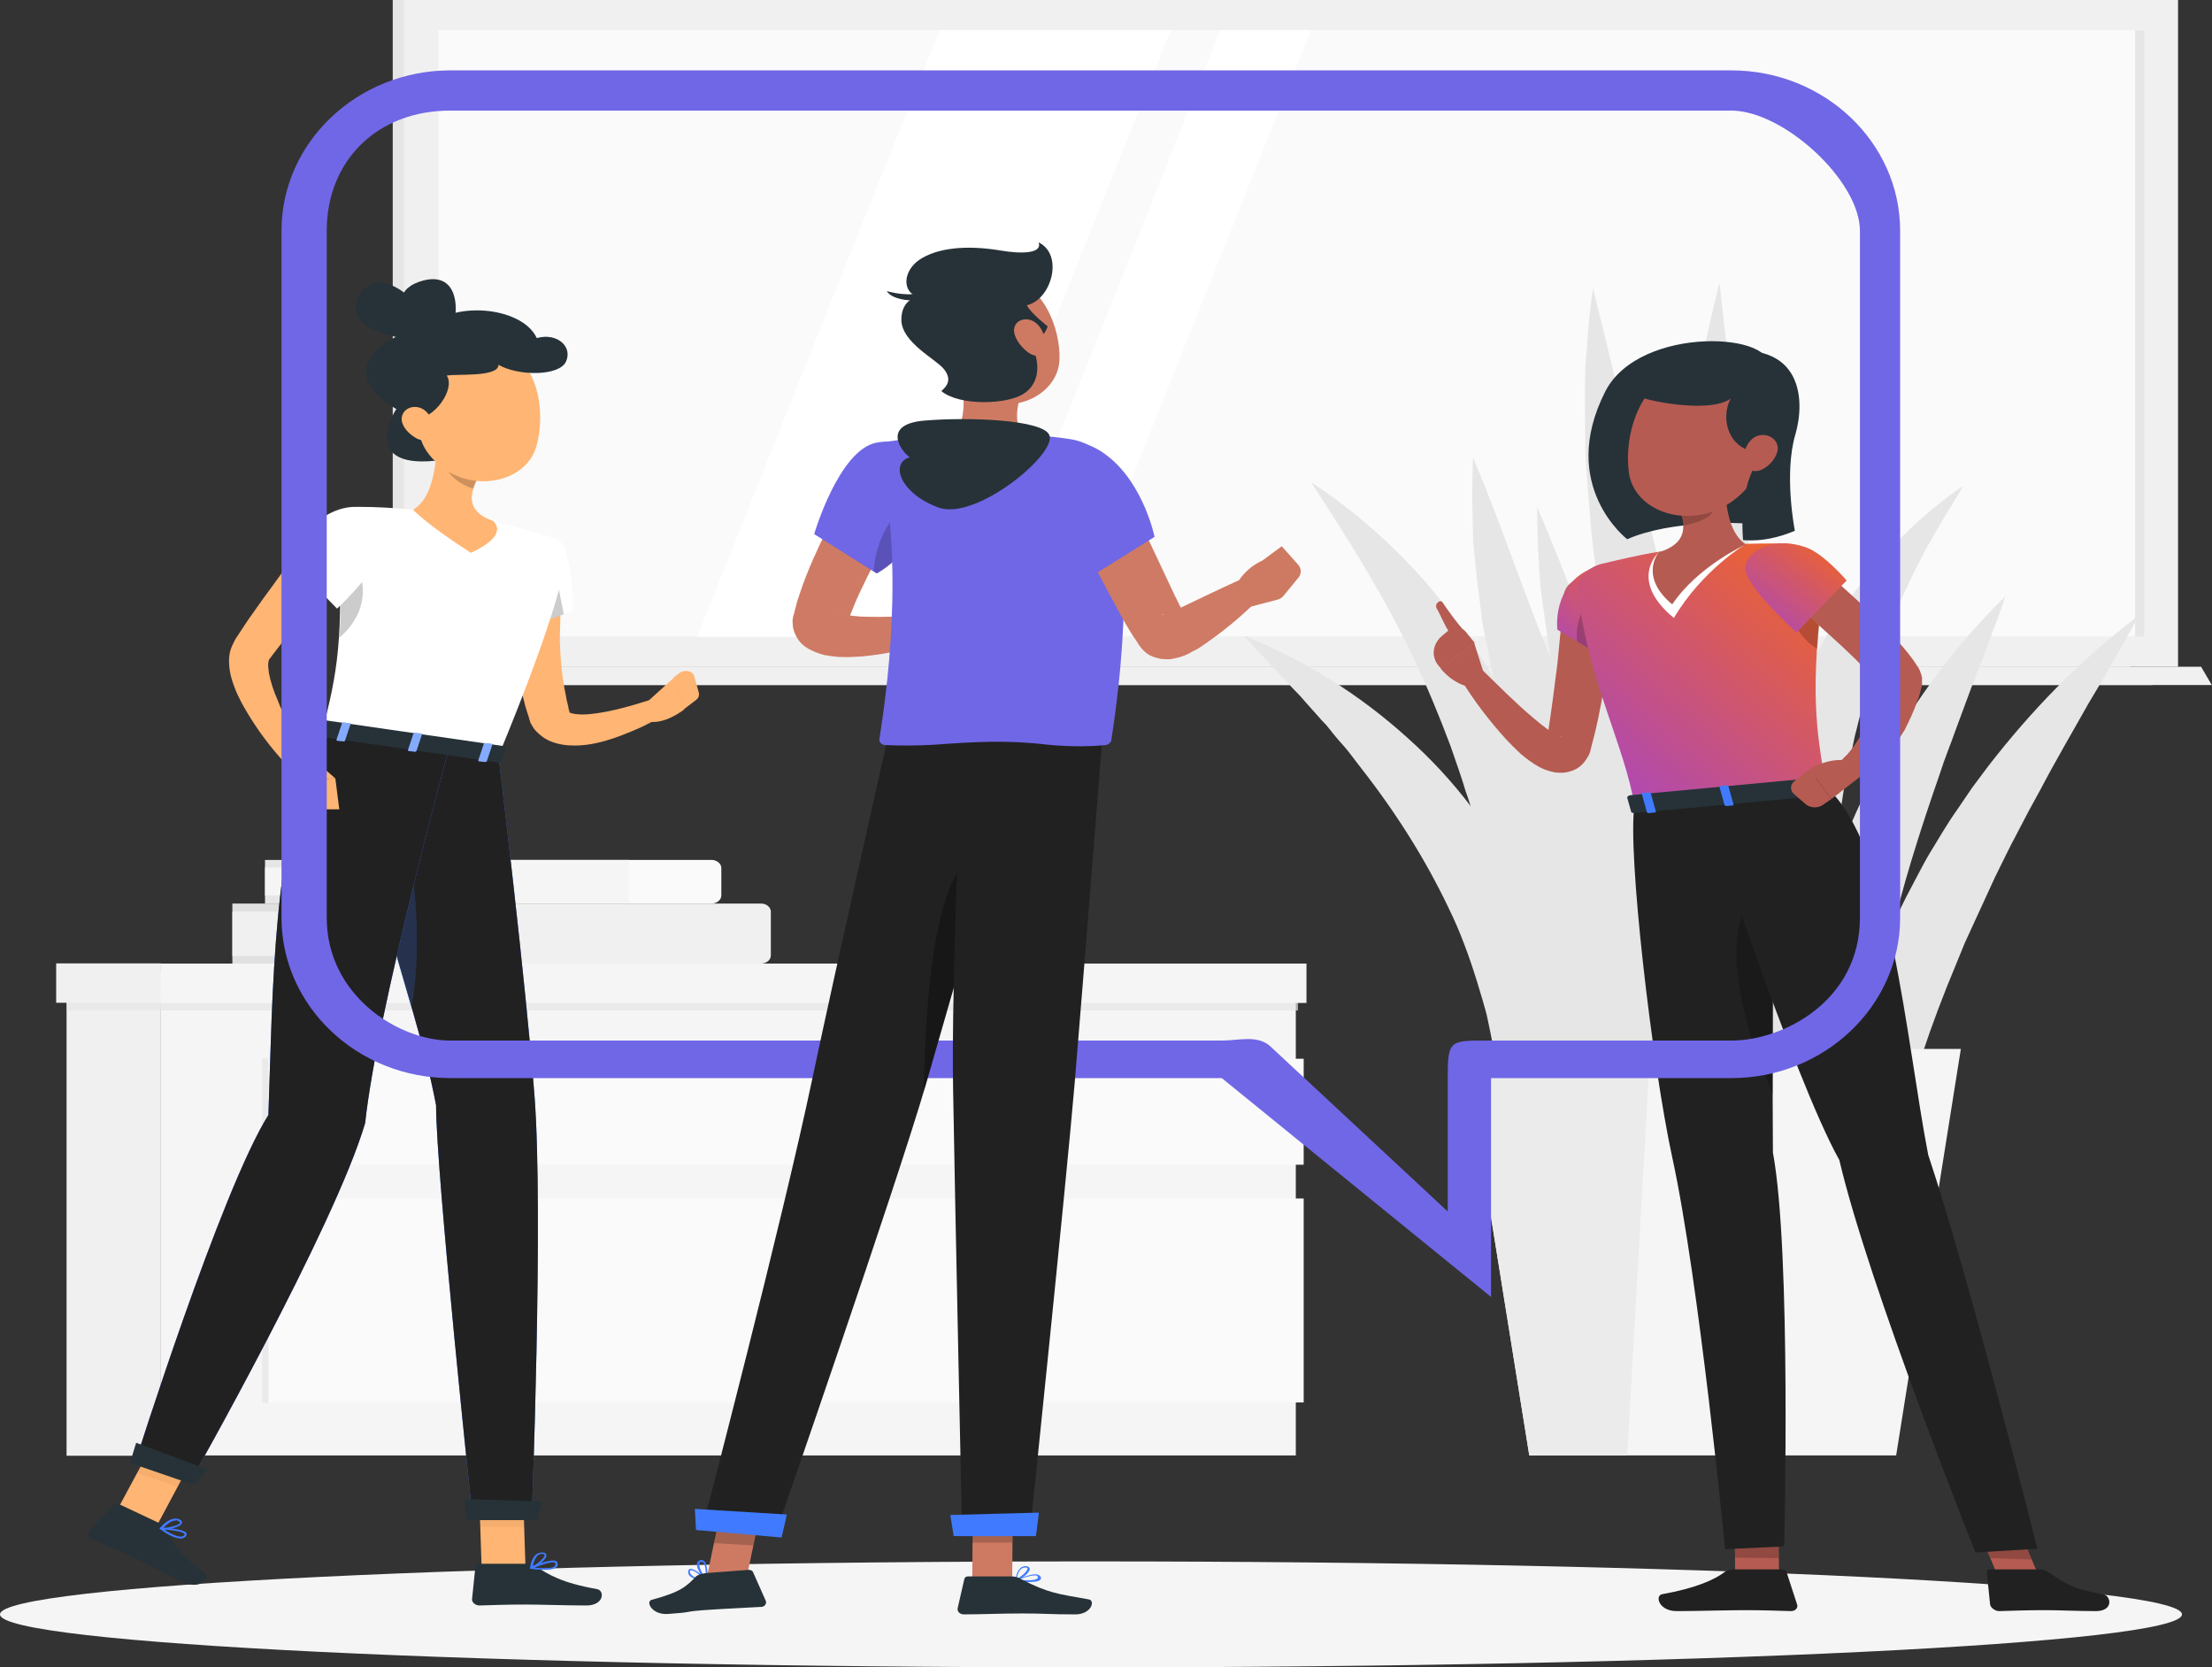 <svg width="199" height="150" viewBox="0 0 199 150" fill="none" xmlns="http://www.w3.org/2000/svg">
<rect x="0" y="0" width="199" height="150" fill="#333333" stroke="none"/>
<path d="M191.592 0H35.332V59.983H191.592V0Z" fill="#E6E6E6"/>
<path d="M195.945 0H36.344V59.983H195.945V0Z" fill="#F0F0F0"/>
<path d="M191.642 59.983H35.331V61.628H193.667L191.642 59.983Z" fill="#E6E6E6"/>
<path d="M198.02 59.983H39.938L40.9 61.628H198.982L198.02 59.983Z" fill="#F0F0F0"/>
<path d="M192.873 57.248V2.706L39.448 2.706V57.248L192.873 57.248Z" fill="#FAFAFA"/>
<path d="M62.716 57.283L84.533 2.7H105.337L83.521 57.283H62.716Z" fill="white"/>
<path d="M88.025 57.283L109.791 2.7H117.941L96.124 57.283H88.025Z" fill="white"/>
<path d="M192.898 57.269V2.727H192.088V57.269H192.898Z" fill="#E6E6E6"/>
<path d="M5.988 130.962H14.441L14.441 87.43H5.988L5.988 130.962Z" fill="#F0F0F0"/>
<path d="M116.575 87.402H14.426V130.934H116.575V87.402Z" fill="#F5F5F5"/>
<path d="M117.284 107.818H24.145V126.167H117.284V107.818Z" fill="#FAFAFA"/>
<path d="M117.284 95.248H24.145V104.781H117.284V95.248Z" fill="#FAFAFA"/>
<path opacity="0.7" d="M23.592 126.213H24.149L24.149 107.863H23.592L23.592 126.213Z" fill="#E6E6E6"/>
<path opacity="0.7" d="M23.592 104.756H24.149V95.223H23.592V104.756Z" fill="#E6E6E6"/>
<path opacity="0.7" d="M6.019 90.905L116.772 90.905V89.682L6.019 89.682V90.905Z" fill="#E6E6E6"/>
<path d="M5.053 90.211H14.468V86.668H5.053V90.211Z" fill="#F0F0F0"/>
<path d="M117.536 86.684H14.426V90.228H117.536V86.684Z" fill="#F5F5F5"/>
<path d="M168.155 120.008C167.447 118.659 166.89 117.224 166.485 115.79C166.08 114.356 165.776 112.88 165.574 111.403C165.118 108.45 165.067 105.455 165.27 102.461C165.675 96.471 167.193 90.565 169.522 84.955L170.433 82.846L171.445 80.779C171.8 80.104 172.154 79.429 172.508 78.754C172.863 78.079 173.217 77.404 173.622 76.729C174.432 75.422 175.191 74.072 176.102 72.806L177.418 70.866L178.836 68.968C182.683 63.99 187.137 59.35 192.402 55.385C191.693 56.735 190.934 58.085 190.174 59.35C189.466 60.7 188.656 61.966 187.896 63.273C186.429 65.889 184.91 68.462 183.543 71.077L182.48 73.017L181.468 74.958C180.759 76.265 180.152 77.573 179.494 78.881L178.583 80.863C178.279 81.538 177.975 82.171 177.671 82.846L176.76 84.828L175.95 86.811C173.723 92.126 171.901 97.525 170.585 103.051C169.927 105.793 169.319 108.619 168.914 111.445C168.459 114.187 168.155 117.056 168.155 120.008Z" fill="#E6E6E6"/>
<path d="M134.899 109.8C135.405 104.738 135.253 99.887 134.494 95.205C134.443 94.615 134.291 94.024 134.19 93.434C134.089 92.843 133.937 92.252 133.836 91.704C133.734 91.114 133.532 90.565 133.38 89.975L133.127 89.131L132.874 88.287C132.165 86.01 131.355 83.774 130.292 81.623C128.217 77.278 125.585 73.102 122.446 69.094L121.282 67.576C120.877 67.07 120.422 66.606 120.017 66.1L119.409 65.34C119.207 65.087 118.954 64.876 118.751 64.623L117.435 63.147C117.03 62.641 116.524 62.176 116.068 61.67C115.613 61.164 115.157 60.7 114.702 60.194C113.791 59.224 112.829 58.254 111.918 57.199C117.435 59.392 122.396 62.556 126.597 66.353C130.849 70.149 134.291 74.662 136.569 79.556C138.897 84.449 139.96 89.764 139.758 94.994C139.657 97.61 139.201 100.183 138.442 102.714C138.037 103.979 137.581 105.202 136.974 106.384C136.417 107.565 135.759 108.746 134.899 109.8Z" fill="#E6E6E6"/>
<path d="M136.417 109.8C136.518 106.805 136.518 103.853 136.468 100.942C136.417 98.031 136.265 95.121 135.962 92.252C135.455 86.516 134.494 80.863 133.076 75.337C132.671 73.945 132.368 72.553 131.862 71.204C131.457 69.812 130.95 68.462 130.495 67.112C129.482 64.412 128.369 61.713 127.103 59.055C124.572 53.74 121.383 48.636 117.941 43.363C120.725 45.219 123.358 47.328 125.686 49.648C128.065 51.968 130.09 54.457 131.912 57.115L133.228 59.097C133.684 59.772 134.038 60.447 134.443 61.164L135.051 62.177C135.253 62.514 135.405 62.894 135.607 63.231L136.62 65.34C137.227 66.774 137.835 68.209 138.341 69.685C138.898 71.161 139.302 72.638 139.707 74.114C141.226 80.062 141.783 86.178 141.277 92.21C141.024 95.247 140.517 98.242 139.758 101.153C139.353 102.629 138.898 104.064 138.391 105.498C137.835 107.016 137.227 108.45 136.417 109.8Z" fill="#E6E6E6"/>
<path d="M166.333 113.386C165.421 111.656 164.612 109.927 163.852 108.155C163.447 107.269 163.093 106.384 162.739 105.498L161.726 102.84C160.36 99.297 159.195 95.669 158.132 92.084C156.006 84.828 154.437 77.489 153.324 70.107C152.21 62.683 151.704 55.217 151.754 47.75C151.805 45.894 151.906 43.996 152.008 42.14C152.058 40.284 152.362 38.386 152.564 36.53C152.817 34.674 153.02 32.818 153.425 30.962C153.779 29.106 154.235 27.292 154.69 25.436C155.551 32.902 156.209 40.2 157.12 47.539C158.082 54.837 159.044 62.134 160.107 69.39L163.447 91.282C164.409 98.622 165.523 105.962 166.333 113.386Z" fill="#E6E6E6"/>
<path d="M164.865 112.205C163.802 110.56 162.79 108.872 161.879 107.185C161.423 106.341 160.968 105.498 160.512 104.654L159.196 102.081C157.475 98.664 155.956 95.163 154.488 91.662C151.654 84.618 149.275 77.489 147.351 70.233C145.428 62.978 144.061 55.638 143.2 48.214C143.049 46.358 142.897 44.502 142.745 42.646C142.593 40.79 142.593 38.934 142.593 37.078C142.593 35.222 142.542 33.366 142.745 31.51C142.846 29.654 143.049 27.798 143.302 25.942C145.175 33.239 146.744 40.453 148.515 47.624C150.338 54.795 152.109 61.923 154.033 69.094L159.702 90.565C161.474 97.652 163.347 104.865 164.865 112.205Z" fill="#E6E6E6"/>
<path d="M170.635 121.443C169.37 120.093 168.155 118.743 166.991 117.309C166.434 116.592 165.827 115.917 165.27 115.2L163.65 113.048C162.587 111.614 161.524 110.138 160.512 108.661C160.005 107.944 159.499 107.185 159.044 106.426C158.538 105.666 158.082 104.949 157.576 104.19C153.83 98.158 150.54 91.915 147.705 85.503C144.87 79.134 142.643 72.553 140.922 65.889C140.517 64.201 140.163 62.556 139.809 60.869C139.454 59.182 139.252 57.494 138.999 55.807L138.644 53.276C138.543 52.432 138.493 51.589 138.442 50.703C138.341 49.016 138.29 47.286 138.29 45.599C141.023 52.053 143.352 58.422 146.035 64.75C148.667 71.077 151.248 77.362 154.083 83.605L162.435 102.418C165.219 108.704 168.054 114.989 170.635 121.443Z" fill="#E6E6E6"/>
<path d="M161.929 110.855C160.664 109.716 159.398 108.493 158.284 107.227C157.12 106.004 156.057 104.696 154.994 103.389C153.982 102.081 152.919 100.773 151.957 99.424C151.451 98.749 150.995 98.074 150.54 97.399C150.084 96.724 149.578 96.049 149.173 95.332C148.313 93.94 147.401 92.59 146.541 91.156C145.731 89.764 144.921 88.329 144.111 86.895C143.352 85.461 142.643 83.985 141.935 82.551L141.428 81.454L140.922 80.357L139.961 78.164C138.644 75.211 137.632 72.174 136.569 69.179C136.113 67.66 135.658 66.142 135.253 64.581C135.051 63.822 134.797 63.062 134.646 62.261L134.139 59.941C133.988 59.182 133.836 58.38 133.684 57.621C133.532 56.862 133.329 56.06 133.279 55.301C133.076 53.74 132.874 52.179 132.722 50.619C132.671 49.817 132.52 49.058 132.52 48.256C132.52 47.455 132.469 46.696 132.469 45.894C132.418 44.334 132.469 42.731 132.52 41.17C135.051 47.117 136.974 53.065 139.353 58.844C140.416 61.755 141.682 64.665 142.795 67.576L144.617 71.921C144.921 72.638 145.174 73.355 145.478 74.072L146.44 76.223C147.604 79.134 148.971 81.96 150.185 84.828C150.844 86.263 151.502 87.697 152.109 89.131L154.083 93.434L158.082 102.039C159.246 105.034 160.613 107.902 161.929 110.855Z" fill="#E6E6E6"/>
<path d="M168.914 117.646C167.902 116.507 167.041 115.242 166.333 113.934C165.624 112.627 164.966 111.277 164.46 109.927C163.397 107.185 162.739 104.359 162.334 101.49C161.929 98.622 161.828 95.711 161.98 92.843C162.03 91.409 162.233 89.975 162.385 88.54C162.638 87.106 162.84 85.672 163.194 84.28C164.46 78.628 166.687 73.186 169.522 67.998C172.407 62.852 175.95 58.001 180.405 53.656C179.949 55.048 179.443 56.398 178.937 57.705C178.481 59.055 177.925 60.363 177.418 61.67L175.95 65.635C175.495 66.943 174.938 68.251 174.533 69.558C172.711 74.789 171.04 80.02 169.876 85.292C169.269 87.908 168.763 90.565 168.408 93.223C168.003 95.88 167.75 98.538 167.649 101.237C167.548 103.937 167.548 106.637 167.75 109.336C167.851 112.12 168.206 114.862 168.914 117.646Z" fill="#E6E6E6"/>
<path d="M166.232 109.885C165.371 108.619 164.612 107.269 163.903 105.877C163.195 104.528 162.638 103.136 162.081 101.744C160.967 98.917 160.157 96.049 159.499 93.138C158.841 90.228 158.487 87.275 158.285 84.28C158.234 83.521 158.234 82.804 158.234 82.044C158.234 81.285 158.234 80.568 158.234 79.809C158.234 79.049 158.284 78.332 158.335 77.573C158.386 76.814 158.436 76.097 158.538 75.337C158.639 74.578 158.74 73.861 158.841 73.102L159.246 70.866C159.398 70.107 159.601 69.39 159.752 68.673C159.854 68.293 159.904 67.956 160.006 67.576C160.107 67.196 160.208 66.859 160.36 66.479C161.22 63.569 162.435 60.7 163.903 57.958C166.839 52.475 171.142 47.497 176.608 43.701C176.254 44.376 175.849 45.008 175.444 45.683L174.837 46.654L174.28 47.624L173.166 49.564L172.154 51.547C170.889 54.162 169.724 56.819 168.813 59.477L168.459 60.489L168.155 61.502C167.953 62.177 167.7 62.852 167.548 63.526C167.396 64.201 167.193 64.876 167.042 65.551C166.839 66.226 166.738 66.901 166.586 67.576C166.535 67.913 166.434 68.251 166.333 68.588C166.282 68.926 166.181 69.263 166.13 69.601C166.029 70.276 165.877 70.951 165.776 71.668L165.472 73.734C165.371 74.409 165.32 75.126 165.219 75.801C165.118 76.476 165.067 77.194 165.017 77.868C164.966 78.543 164.916 79.26 164.865 79.935C164.814 80.652 164.764 81.327 164.713 82.044C164.713 82.761 164.662 83.436 164.662 84.153C164.612 86.938 164.612 89.764 164.713 92.59C165.017 98.327 165.574 104.021 166.232 109.885Z" fill="#E6E6E6"/>
<path d="M159.297 104.106L137.075 67.534L137.936 103.389L159.297 104.106Z" fill="#E6E6E6"/>
<path d="M176.406 94.362H131.709L137.581 130.934H170.585L176.406 94.362Z" fill="#F5F5F5"/>
<path d="M148.464 94.362H131.709L137.581 130.934H146.389L148.464 94.362Z" fill="#EBEBEB"/>
<path d="M35.433 81.285H20.905V86.684H35.433V81.285Z" fill="#E0E0E0"/>
<path d="M35.433 81.285H68.487C68.943 81.285 69.348 81.623 69.348 82.002V85.967C69.348 86.347 68.943 86.684 68.487 86.684H35.433V81.285Z" fill="#F0F0F0"/>
<path d="M34.471 82.002H20.905V86.01H34.471V82.002Z" fill="#F0F0F0"/>
<path d="M38.369 77.362H23.842V81.285H38.369V77.362Z" fill="#E6E6E6"/>
<path d="M38.369 77.362H64.033C64.488 77.362 64.893 77.7 64.893 78.079V80.568C64.893 80.948 64.488 81.285 64.033 81.285H38.369V77.362Z" fill="#FAFAFA"/>
<path d="M56.592 77.362H45.557V81.285H56.592V77.362Z" fill="#F5F5F5"/>
<path d="M37.407 78.037H23.842V80.568H37.407V78.037Z" fill="#F5F5F5"/>
<path d="M98.15 150C152.356 150 196.299 147.866 196.299 145.233C196.299 142.601 152.356 140.467 98.15 140.467C43.943 140.467 0 142.601 0 145.233C0 147.866 43.943 150 98.15 150Z" fill="#F5F5F5"/>
<path d="M159.044 33.282C160.309 29.907 147.503 29.148 144.415 35.222C140.112 43.701 146.389 48.51 146.389 48.51C150.084 46.864 157.221 46.611 161.17 47.708L159.044 33.282Z" fill="#263238"/>
<path d="M160.056 141.732L156.108 141.859L156.057 138.316L160.005 138.189L160.056 141.732Z" fill="#B55B52"/>
<path d="M155.905 141.184H160.36C160.512 141.184 160.664 141.268 160.714 141.395L161.676 144.348C161.777 144.643 161.524 144.938 161.119 144.938C159.55 144.896 158.791 144.854 156.817 144.854C155.602 144.854 152.463 144.938 150.844 144.938C149.224 144.938 148.869 143.546 149.527 143.42C152.565 142.871 154.286 142.112 155.247 141.353C155.45 141.268 155.703 141.184 155.905 141.184Z" fill="#212121"/>
<path opacity="0.2" d="M156.057 138.316V140.129L160.005 140.172V138.189L156.057 138.316Z" fill="black"/>
<path d="M147.047 72.469C146.389 76.519 148.616 95.712 150.439 104.106C152.868 115.242 155.197 139.37 155.197 139.37L160.512 139.117C160.512 139.117 161.17 112.669 159.499 103.684C159.398 91.915 159.651 71.288 159.651 71.288L147.047 72.469Z" fill="#212121"/>
<path opacity="0.2" d="M159.601 84.154C159.601 81.159 156.968 78.796 156.26 84.491C155.855 88.119 157.525 94.235 159.499 98.453C159.499 93.856 159.55 88.709 159.601 84.154Z" fill="black"/>
<path d="M183.543 142.112L179.899 142.196L178.178 138.062L181.822 137.978L183.543 142.112Z" fill="#B55B52"/>
<path d="M183.442 141.184H178.988C178.836 141.184 178.735 141.268 178.735 141.395L179.039 144.348C179.089 144.643 179.494 144.938 179.848 144.938C181.418 144.896 182.126 144.854 184.1 144.854C185.315 144.854 186.884 144.938 188.555 144.938C190.175 144.938 189.922 143.546 189.213 143.42C185.923 142.871 185.417 142.112 184.151 141.353C183.949 141.268 183.695 141.184 183.442 141.184Z" fill="#212121"/>
<path opacity="0.2" d="M178.178 138.062L179.089 140.172L182.784 140.298L181.822 137.978L178.178 138.062Z" fill="black"/>
<path d="M153.122 71.921C153.122 71.921 161.322 96.935 165.473 104.359C168.155 115.79 177.722 139.665 177.722 139.665L183.29 139.328C183.29 139.328 177.216 115.115 173.47 103.895C171.446 93.434 170.129 76.055 164.359 70.866L153.122 71.921Z" fill="#212121"/>
<path d="M145.175 53.867C145.073 55.976 144.871 58.043 144.567 60.11C144.263 62.177 143.909 64.243 143.403 66.268L143.2 67.028L143.099 67.449C143.049 67.66 142.998 67.871 142.795 68.166C142.644 68.42 142.391 68.799 141.935 69.094C141.479 69.39 140.771 69.558 140.315 69.516C139.809 69.516 139.505 69.39 139.202 69.305C138.898 69.221 138.695 69.094 138.493 69.01C137.734 68.588 137.227 68.166 136.772 67.787C136.316 67.365 135.911 66.943 135.506 66.521C133.937 64.792 132.621 63.062 131.457 61.164C131.153 60.7 131.406 60.152 131.912 59.941C132.368 59.73 132.925 59.857 133.229 60.152C134.798 61.67 136.367 63.273 137.987 64.623C138.392 64.961 138.797 65.298 139.202 65.593C139.606 65.889 140.062 66.184 140.315 66.268C140.366 66.311 140.467 66.311 140.467 66.311C140.467 66.311 140.416 66.268 140.265 66.268C140.113 66.268 139.708 66.311 139.505 66.479C139.252 66.648 139.202 66.732 139.151 66.775C139.1 66.817 139.151 66.775 139.151 66.775L139.202 66.437L139.303 65.678C139.607 63.695 139.86 61.67 140.113 59.688C140.315 57.663 140.518 55.638 140.669 53.656V53.614C140.771 52.601 141.783 51.842 142.998 51.926C144.314 52.053 145.225 52.897 145.175 53.867Z" fill="#B55B52"/>
<path d="M143.301 51.083C139.555 52.601 140.112 56.651 140.112 56.651L146.136 60.194C146.136 60.194 148.312 55.765 147.857 53.656C147.401 51.462 146.085 49.944 143.301 51.083Z" fill="url(#paint0_linear)"/>
<path opacity="0.2" d="M142.644 54.457C143.504 53.318 145.023 53.571 146.794 54.499C147.149 54.752 147.503 55.132 147.807 55.554C147.402 57.705 146.136 60.194 146.136 60.194L141.884 57.705C141.733 56.819 142.036 55.259 142.644 54.457Z" fill="black"/>
<path d="M133.532 60.7L132.621 57.832L129.584 60.11C129.584 60.11 130.697 61.628 132.469 61.839L133.532 60.7Z" fill="#B55B52"/>
<path d="M130.343 56.693L129.736 57.199C128.774 58.001 128.723 59.308 129.635 60.11L132.672 57.832L131.811 56.777C131.457 56.398 130.748 56.355 130.343 56.693Z" fill="#B55B52"/>
<path d="M131.862 56.904C131.052 56.06 129.989 54.542 129.786 54.204C129.584 53.867 128.976 54.331 129.28 54.795C129.584 55.259 130.141 56.777 130.748 57.326C131.355 57.874 131.862 56.904 131.862 56.904Z" fill="#B55B52"/>
<path d="M141.934 53.361C142.997 61.502 146.186 67.196 147.047 72.469L164.308 70.866C163.346 65.593 162.84 62.092 164.055 52.306C164.257 50.492 162.587 48.931 160.41 48.889C159.347 48.889 158.183 48.889 157.019 48.931C154.083 49.1 151.704 49.227 149.173 49.648C147.351 49.944 145.427 50.408 144.01 50.745C142.694 51.125 141.783 52.179 141.934 53.361Z" fill="url(#paint1_linear)"/>
<path d="M149.224 49.691C149.224 49.691 146.44 52.179 150.591 55.596C153.122 51.294 157.07 48.931 157.07 48.931L149.224 49.691Z" fill="white"/>
<path d="M155.298 41.676C155.096 43.827 155.096 47.708 157.07 48.974C157.07 48.974 152.767 50.914 150.439 54.373C147.402 51.842 149.224 49.691 149.224 49.691C151.957 48.847 151.654 47.118 150.945 45.557L155.298 41.676Z" fill="#B55B52"/>
<path opacity="0.2" d="M154.792 42.098C154.843 42.731 154.944 44.165 154.235 45.81C153.881 46.611 152.666 47.075 151.401 47.286C151.35 46.738 151.148 46.147 150.895 45.557L154.792 42.098Z" fill="black"/>
<path d="M158.943 38.681C158.183 42.182 157.981 43.659 155.602 45.261C152.008 47.666 147.047 46.105 146.541 42.52C146.085 39.272 147.402 34.125 151.704 33.113C155.956 32.143 159.702 35.18 158.943 38.681Z" fill="#B55B52"/>
<path d="M155.703 35.855C154.69 37.711 155.551 40.875 158.791 40.706C156.209 43.195 156.816 48.594 156.816 48.594C158.537 48.721 160.056 48.341 161.473 47.75C161.473 47.75 160.461 42.646 161.524 39.061C162.384 36.15 162.283 30.456 154.69 31.721C153.83 31.848 148.059 33.113 147.452 35.644C147.401 35.855 153.627 37.331 155.703 35.855Z" fill="#263238"/>
<path d="M159.904 40.621C159.702 41.339 159.145 41.929 158.538 42.224C157.626 42.688 156.867 42.056 156.867 41.212C156.867 40.453 157.373 39.272 158.386 39.145C159.398 39.019 160.107 39.82 159.904 40.621Z" fill="#B55B52"/>
<path opacity="0.2" d="M161.372 54.668C161.17 55.892 161.929 57.452 163.498 58.38C163.6 56.904 163.752 55.301 163.954 53.403C163.043 52.601 161.575 53.276 161.372 54.668Z" fill="black"/>
<path d="M164.46 70.022L165.422 71.246C165.472 71.33 165.371 71.457 165.169 71.457L147.047 73.144C146.895 73.144 146.743 73.102 146.743 73.017L146.389 71.752C146.389 71.668 146.49 71.583 146.642 71.541L164.156 69.896C164.308 69.896 164.409 69.938 164.46 70.022Z" fill="#263238"/>
<path d="M162.334 71.836L162.789 71.794C162.891 71.794 162.941 71.752 162.941 71.71L162.486 70.065C162.486 70.022 162.384 69.98 162.283 69.98L161.828 70.022C161.726 70.022 161.676 70.065 161.676 70.107L162.131 71.752C162.182 71.836 162.233 71.879 162.334 71.836Z" fill="#407BFF"/>
<path d="M148.363 73.144L148.819 73.102C148.92 73.102 148.971 73.06 148.971 73.017L148.515 71.372C148.515 71.33 148.414 71.288 148.313 71.288L147.857 71.33C147.756 71.33 147.705 71.372 147.705 71.415L148.161 73.06C148.211 73.144 148.313 73.186 148.363 73.144Z" fill="#407BFF"/>
<path d="M155.348 72.511L155.804 72.469C155.905 72.469 155.956 72.427 155.956 72.385L155.5 70.74C155.5 70.697 155.399 70.655 155.298 70.655L154.842 70.697C154.741 70.697 154.69 70.74 154.69 70.782L155.146 72.427C155.197 72.469 155.247 72.511 155.348 72.511Z" fill="#407BFF"/>
<path d="M163.852 51.125C165.32 52.39 166.737 53.656 168.155 55.006C168.863 55.681 169.522 56.355 170.18 57.072C170.838 57.79 171.496 58.507 172.103 59.35C172.255 59.561 172.407 59.814 172.609 60.11C172.71 60.278 172.761 60.447 172.862 60.742C172.862 60.827 172.913 60.869 172.913 60.995V61.164C172.913 61.206 172.913 61.333 172.913 61.375V61.502V61.544V61.586V61.67C172.761 62.134 172.71 62.598 172.508 63.02C172.204 63.906 171.799 64.792 171.344 65.678C170.838 66.521 170.23 67.365 169.471 68.124C169.117 68.504 168.712 68.841 168.256 69.179C168.054 69.348 167.8 69.516 167.547 69.643C167.446 69.727 167.294 69.769 167.142 69.854C166.991 69.938 166.889 69.98 166.687 70.065L165.573 68.504C165.573 68.504 165.674 68.42 165.725 68.335L165.928 68.124C166.079 67.998 166.231 67.829 166.333 67.703C166.586 67.407 166.839 67.07 167.041 66.732C167.497 66.057 167.8 65.34 168.104 64.581C168.205 64.201 168.357 63.822 168.459 63.442C168.56 63.062 168.661 62.683 168.762 62.303C168.863 61.923 168.914 61.502 168.965 61.122V61.038V60.995V61.038V61.122C168.965 61.164 168.965 61.249 168.965 61.249C168.965 61.291 168.965 61.291 168.965 61.333V61.459C168.965 61.544 168.965 61.502 168.965 61.502C168.914 61.417 168.813 61.291 168.661 61.122C168.155 60.532 167.497 59.899 166.889 59.266C166.231 58.633 165.573 58.001 164.865 57.368L160.714 53.614L163.852 51.125Z" fill="#B55B52"/>
<path d="M167.801 69.516L164.764 71.879L162.79 69.179C162.79 69.179 164.662 68.04 166.383 68.462L167.801 69.516Z" fill="#B55B52"/>
<path d="M162.435 72.343L161.423 71.457C161.018 71.119 161.018 70.571 161.473 70.233L162.789 69.179L164.764 71.879L163.903 72.469C163.447 72.722 162.84 72.68 162.435 72.343Z" fill="#B55B52"/>
<path d="M157.019 50.998C156.766 52.517 161.626 56.904 161.626 56.904L166.131 52.222C166.131 52.222 164.055 49.775 162.436 49.227C159.803 48.299 157.272 49.311 157.019 50.998Z" fill="url(#paint2_linear)"/>
<path d="M36.698 35.517C34.825 37.247 32.497 42.393 39.685 41.381C46.923 40.368 36.698 35.517 36.698 35.517Z" fill="#263238"/>
<path d="M38.977 30.793C39.432 28.473 34.421 23.2 32.396 26.448C29.966 30.371 38.977 30.793 38.977 30.793Z" fill="#263238"/>
<path d="M39.027 32.185C41.305 30.835 42.317 24.17 38.116 25.225C33.054 26.533 39.027 32.185 39.027 32.185Z" fill="#263238"/>
<path d="M50.568 52.643C50.517 52.981 50.467 53.445 50.467 53.867C50.416 54.288 50.416 54.71 50.416 55.132C50.416 55.976 50.365 56.819 50.365 57.663C50.416 59.35 50.568 60.995 50.922 62.641C50.973 63.062 51.125 63.442 51.175 63.864L51.226 63.99C51.226 64.033 51.226 64.033 51.226 64.033C51.226 64.033 51.226 64.033 51.226 64.075C51.226 64.117 51.479 64.201 51.833 64.243C52.188 64.286 52.593 64.286 53.048 64.243C54.871 64.075 56.845 63.484 58.718 62.894L59.679 64.37C59.224 64.665 58.768 64.876 58.262 65.129C57.806 65.382 57.3 65.593 56.794 65.804C55.782 66.226 54.769 66.606 53.605 66.859C52.998 66.985 52.39 67.07 51.682 67.07C50.973 67.07 50.112 66.985 49.252 66.564C48.847 66.353 48.442 66.015 48.138 65.678C47.986 65.509 47.885 65.298 47.784 65.129C47.733 65.045 47.683 64.961 47.683 64.876L47.632 64.75L47.581 64.539C47.43 64.075 47.278 63.653 47.176 63.189C46.67 61.375 46.417 59.561 46.316 57.705C46.265 56.777 46.265 55.892 46.265 54.963C46.265 54.499 46.316 54.035 46.367 53.571C46.417 53.107 46.468 52.686 46.519 52.179L50.568 52.643Z" fill="#FFB573"/>
<path d="M50.062 48.678C51.58 49.269 51.58 54.921 51.58 54.921L44.696 57.536C44.696 57.536 43.532 50.619 45.051 49.353C46.721 47.961 47.835 47.835 50.062 48.678Z" fill="white"/>
<path opacity="0.2" d="M49.657 49.859L50.72 55.259L46.974 56.651L49.657 49.859Z" fill="black"/>
<path d="M57.756 63.569L60.641 60.953L61.552 63.822C61.552 63.822 59.73 65.298 58.161 64.876L57.756 63.569Z" fill="#FFB573"/>
<path d="M62.464 60.869L62.868 62.303C62.919 62.514 62.868 62.767 62.666 62.936L61.502 63.822L60.591 60.953L61.147 60.532C61.654 60.194 62.362 60.363 62.464 60.869Z" fill="#FFB573"/>
<path d="M50.922 49.986C50.72 51.926 49.556 56.608 44.848 67.998L29.004 65.72C30.32 60.658 30.979 57.41 30.371 47.328C30.32 46.358 31.232 45.557 32.396 45.599C33.712 45.599 35.433 45.683 37.154 45.852C39.837 46.147 42.064 46.358 44.342 46.907C46.265 47.328 48.341 47.961 49.606 48.341C50.467 48.51 50.973 49.227 50.922 49.986Z" fill="white"/>
<path opacity="0.2" d="M30.675 50.155C32.041 50.661 33.105 52.137 32.447 54.542C32.041 55.976 31.029 56.946 30.523 57.368C30.675 55.47 30.675 53.276 30.574 50.45L30.675 50.155Z" fill="black"/>
<path d="M39.28 39.187C39.331 41.17 39.078 44.797 37.154 45.852C37.154 45.852 38.521 47.286 42.368 49.733C46.012 48.046 44.342 46.864 44.342 46.864C41.862 45.979 42.267 44.376 43.026 42.941L39.28 39.187Z" fill="#FFB573"/>
<path opacity="0.2" d="M40.799 40.706L43.026 42.941C42.823 43.279 42.672 43.616 42.57 43.954C41.608 43.701 40.191 42.773 40.191 41.845C40.191 41.423 40.697 40.917 40.799 40.706Z" fill="black"/>
<path d="M37.356 35.517C37.559 38.765 37.559 40.157 39.533 41.845C42.469 44.376 47.278 43.448 48.239 40.2C49.1 37.289 48.594 32.396 44.797 31.088C41.001 29.781 37.154 32.227 37.356 35.517Z" fill="#FFB573"/>
<path d="M37.357 37.669C39.027 37.753 41.001 35.011 40.191 33.788C41.102 33.619 44.848 33.957 44.848 32.818C46.569 33.83 50.315 33.872 50.922 32.523C51.53 31.173 50.113 29.907 48.29 30.413C46.974 27.545 40.546 26.954 38.167 29.696C35.13 29.612 28.549 33.746 37.357 37.669Z" fill="#263238"/>
<path d="M36.193 38.048C36.395 38.681 37.002 39.187 37.559 39.483C38.47 39.862 39.128 39.272 39.027 38.47C38.977 37.753 38.42 36.699 37.458 36.614C36.547 36.53 35.939 37.289 36.193 38.048Z" fill="#FFB573"/>
<path d="M43.33 141.057H47.278L47.025 133.422H43.077L43.33 141.057Z" fill="#FFB573"/>
<path d="M47.531 140.678H43.077C42.925 140.678 42.773 140.762 42.773 140.889L42.469 143.841C42.419 144.137 42.773 144.432 43.127 144.432C44.696 144.39 45.405 144.348 47.379 144.348C48.594 144.348 51.074 144.432 52.745 144.432C54.365 144.432 54.415 143.082 53.707 142.956C50.568 142.407 49.303 141.648 48.189 140.889C48.037 140.72 47.784 140.678 47.531 140.678Z" fill="#263238"/>
<g opacity="0.2">
<path opacity="0.2" d="M47.025 133.422L47.177 137.345H43.228L43.077 133.422H47.025Z" fill="black"/>
</g>
<path d="M44.848 67.998C44.848 67.998 47.329 88.583 48.088 98.622C48.898 109.083 47.835 136.586 47.835 136.586H42.52C42.52 136.586 39.23 105.582 39.23 99.424C37.104 88.203 31.333 76.603 33.307 66.311C36.952 66.859 44.848 67.998 44.848 67.998Z" fill="#407BFF"/>
<path d="M44.848 67.998C44.848 67.998 47.329 88.583 48.088 98.622C48.898 109.083 47.835 136.586 47.835 136.586H42.52C42.52 136.586 39.23 105.582 39.23 99.424C37.104 88.203 31.333 76.603 33.307 66.311C36.952 66.859 44.848 67.998 44.848 67.998Z" fill="#212121"/>
<path opacity="0.2" d="M36.445 76.139C35.23 76.392 34.269 76.983 33.56 77.657C34.37 81.918 35.737 86.305 37.002 90.692C37.964 85.967 37.407 77.911 36.445 76.139Z" fill="#407BFF"/>
<path d="M42.014 136.755H48.29L48.797 135.068L41.761 134.857L42.014 136.755Z" fill="#263238"/>
<path d="M49.05 141.226C49.455 141.226 49.809 141.184 50.011 141.015C50.163 140.931 50.214 140.804 50.163 140.636C50.163 140.551 50.113 140.467 50.011 140.425C49.505 140.214 47.936 140.889 47.784 140.973C47.734 140.973 47.734 141.015 47.734 141.057C47.734 141.1 47.784 141.1 47.784 141.142C48.139 141.184 48.594 141.226 49.05 141.226ZM49.758 140.551C49.809 140.551 49.91 140.551 49.91 140.593C49.961 140.593 49.961 140.636 49.961 140.678C49.961 140.804 49.961 140.846 49.86 140.931C49.606 141.1 48.949 141.142 48.088 141.015C48.645 140.804 49.353 140.551 49.758 140.551Z" fill="#407BFF"/>
<path d="M47.784 141.142C47.835 141.142 47.835 141.142 47.784 141.142C48.291 140.973 49.252 140.256 49.151 139.876C49.151 139.792 49.05 139.665 48.797 139.665C48.594 139.665 48.442 139.708 48.291 139.792C47.784 140.129 47.683 141.015 47.683 141.057C47.683 141.1 47.683 141.1 47.734 141.142C47.784 141.142 47.784 141.142 47.784 141.142ZM48.746 139.792H48.797C48.949 139.792 48.999 139.876 48.999 139.876C49.05 140.087 48.392 140.678 47.936 140.889C47.987 140.636 48.139 140.087 48.442 139.876C48.544 139.834 48.645 139.792 48.746 139.792Z" fill="#407BFF"/>
<path d="M10.529 135.869L14.174 137.134L17.919 130.132L14.275 128.909L10.529 135.869Z" fill="#FFB573"/>
<path d="M14.477 137.092L10.63 135.278C10.478 135.194 10.326 135.236 10.225 135.363L8.048 137.683C7.846 137.936 7.947 138.316 8.251 138.442C9.618 139.075 10.326 139.286 11.997 140.087C13.06 140.593 15.135 141.69 16.603 142.365C18.02 143.04 18.931 141.901 18.425 141.521C16.046 139.75 15.439 138.611 14.983 137.514C14.831 137.345 14.68 137.177 14.477 137.092Z" fill="#263238"/>
<g opacity="0.2">
<path opacity="0.2" d="M17.919 130.174L15.996 133.76L12.351 132.494L14.275 128.909L17.919 130.174Z" fill="black"/>
</g>
<path d="M40.394 67.323C40.394 67.323 33.915 90.987 32.852 101.026C30.119 110.349 17.11 133.296 17.11 133.296L12.149 131.609C12.149 131.609 19.894 107.059 24.145 100.309C24.55 89.089 24.5 75.591 28.752 65.678C32.498 66.184 40.394 67.323 40.394 67.323Z" fill="#407BFF"/>
<path d="M40.394 67.323C40.394 67.323 33.915 90.987 32.852 101.026C30.119 110.349 17.11 133.296 17.11 133.296L12.149 131.609C12.149 131.609 19.894 107.059 24.145 100.309C24.55 89.089 24.5 75.591 28.752 65.678C32.498 66.184 40.394 67.323 40.394 67.323Z" fill="#212121"/>
<path d="M11.693 131.609L17.464 133.591L18.678 132.199L12.25 129.795L11.693 131.609Z" fill="#263238"/>
<path d="M15.439 138.189C15.793 138.358 16.148 138.442 16.401 138.4C16.553 138.358 16.704 138.273 16.755 138.147C16.806 138.062 16.806 137.978 16.755 137.894C16.451 137.514 14.68 137.43 14.477 137.43C14.427 137.43 14.376 137.43 14.376 137.472C14.376 137.514 14.376 137.556 14.427 137.556C14.68 137.767 15.034 138.02 15.439 138.189ZM16.451 137.894C16.502 137.936 16.553 137.936 16.603 137.978C16.603 138.02 16.603 138.02 16.603 138.062C16.553 138.147 16.451 138.231 16.35 138.231C16.046 138.273 15.439 138.062 14.781 137.598C15.338 137.641 16.097 137.725 16.451 137.894Z" fill="#407BFF"/>
<path d="M14.427 137.598C14.427 137.598 14.477 137.598 14.427 137.598C14.983 137.641 16.198 137.43 16.35 137.05C16.401 136.966 16.401 136.839 16.198 136.713C16.046 136.628 15.844 136.586 15.641 136.628C14.983 136.713 14.376 137.472 14.376 137.472C14.376 137.514 14.376 137.514 14.427 137.598C14.376 137.556 14.427 137.598 14.427 137.598ZM16.046 136.839C16.046 136.839 16.097 136.839 16.046 136.839C16.249 136.966 16.198 137.008 16.198 137.008C16.097 137.219 15.236 137.43 14.68 137.472C14.882 137.261 15.287 136.839 15.743 136.797C15.844 136.755 15.945 136.755 16.046 136.839Z" fill="#407BFF"/>
<path d="M28.954 64.876L28.296 66.015C28.245 66.1 28.346 66.226 28.498 66.226L44.797 68.588C44.949 68.588 45.05 68.588 45.101 68.504L45.506 67.323C45.557 67.238 45.405 67.154 45.253 67.112L29.207 64.792C29.105 64.834 29.004 64.834 28.954 64.876Z" fill="#263238"/>
<path d="M30.827 66.69L30.422 66.648C30.321 66.648 30.27 66.606 30.27 66.564L30.776 65.045C30.776 65.003 30.878 64.961 30.979 65.003L31.384 65.045C31.485 65.045 31.536 65.087 31.536 65.129L31.029 66.648C31.029 66.69 30.928 66.732 30.827 66.69Z" fill="#407BFF"/>
<g opacity="0.6">
<path opacity="0.6" d="M30.827 66.69L30.422 66.648C30.321 66.648 30.27 66.606 30.27 66.564L30.776 65.045C30.776 65.003 30.878 64.961 30.979 65.003L31.384 65.045C31.485 65.045 31.536 65.087 31.536 65.129L31.029 66.648C31.029 66.69 30.928 66.732 30.827 66.69Z" fill="white"/>
</g>
<path d="M43.583 68.546L43.178 68.504C43.077 68.504 43.026 68.462 43.026 68.42L43.532 66.901C43.532 66.859 43.633 66.817 43.735 66.859L44.14 66.901C44.241 66.901 44.292 66.943 44.292 66.985L43.785 68.504C43.735 68.546 43.684 68.546 43.583 68.546Z" fill="#407BFF"/>
<g opacity="0.6">
<path opacity="0.6" d="M43.583 68.546L43.178 68.504C43.077 68.504 43.026 68.462 43.026 68.42L43.532 66.901C43.532 66.859 43.633 66.817 43.735 66.859L44.14 66.901C44.241 66.901 44.292 66.943 44.292 66.985L43.785 68.504C43.735 68.546 43.684 68.546 43.583 68.546Z" fill="white"/>
</g>
<path d="M37.255 67.618L36.85 67.576C36.749 67.576 36.698 67.534 36.698 67.492L37.204 65.973C37.204 65.931 37.306 65.889 37.407 65.931L37.812 65.973C37.913 65.973 37.964 66.015 37.964 66.057L37.458 67.576C37.407 67.618 37.306 67.66 37.255 67.618Z" fill="#407BFF"/>
<g opacity="0.6">
<path opacity="0.6" d="M37.255 67.618L36.85 67.576C36.749 67.576 36.698 67.534 36.698 67.492L37.204 65.973C37.204 65.931 37.306 65.889 37.407 65.931L37.812 65.973C37.913 65.973 37.964 66.015 37.964 66.057L37.458 67.576C37.407 67.618 37.306 67.66 37.255 67.618Z" fill="white"/>
</g>
<path d="M27.182 67.449L30.169 70.022L26.17 70.233C26.17 70.233 24.803 68.462 25.613 67.239L27.182 67.449Z" fill="#FFB573"/>
<path d="M31.434 50.028C30.27 51.547 29.106 53.065 27.942 54.542C26.777 56.06 25.563 57.536 24.449 59.013L24.297 59.224C24.297 59.224 24.297 59.266 24.247 59.266C24.196 59.308 24.196 59.435 24.145 59.561C24.095 59.814 24.145 60.194 24.196 60.574C24.348 61.333 24.601 62.134 24.955 62.936C25.259 63.737 25.664 64.581 26.069 65.382C26.474 66.184 26.929 67.028 27.385 67.787L25.664 68.673C24.297 67.196 23.133 65.635 22.121 63.906C21.614 63.062 21.159 62.134 20.855 61.122C20.703 60.616 20.602 60.067 20.602 59.435C20.602 59.097 20.653 58.76 20.754 58.422C20.805 58.254 20.906 58.043 21.007 57.832C21.058 57.705 21.108 57.705 21.108 57.621L21.209 57.452C21.766 56.608 22.273 55.807 22.829 55.048C23.386 54.246 23.943 53.487 24.5 52.728C25.613 51.167 26.777 49.648 27.992 48.13L31.434 50.028Z" fill="#FFB573"/>
<path d="M32.548 45.641C28.65 45.093 25.765 50.07 25.765 50.07L30.321 54.753C30.321 54.753 33.257 52.053 33.864 50.281C34.522 48.467 34.421 45.937 32.548 45.641Z" fill="white"/>
<path d="M30.523 72.806H27.132L26.17 70.276L30.169 70.022L30.523 72.806Z" fill="#FFB573"/>
<path d="M155.753 9.949C160.447 9.949 167.326 16.259 167.326 20.761V82.559C167.326 89.994 160.492 93.612 155.753 93.612H134.096C130.42 93.612 130.243 93.496 130.243 96.988V108.988L114.211 94.064C113.015 93.097 111.465 93.612 109.871 93.612H40.516C35.821 93.612 29.395 89.542 29.395 82.559V20.761C29.395 14.471 33.917 9.949 40.516 9.949H155.753ZM155.753 6.331H40.516C32.145 6.331 25.325 12.81 25.325 20.761V82.559C25.325 90.509 32.145 96.988 40.516 96.988H109.915L134.14 116.676V96.988H155.753C164.123 96.988 170.944 90.509 170.944 82.559V20.761C170.944 12.81 164.123 6.331 155.753 6.331Z" fill="#7067E6"/>
<path d="M92.531 142.323C92.987 142.323 93.442 142.281 93.594 142.112C93.645 142.07 93.695 141.943 93.594 141.817C93.543 141.732 93.442 141.69 93.341 141.648C92.734 141.521 91.519 142.112 91.468 142.154C91.418 142.154 91.418 142.196 91.418 142.238C91.418 142.281 91.468 142.281 91.468 142.281C91.62 142.281 92.076 142.323 92.531 142.323ZM93.037 141.732C93.088 141.732 93.138 141.732 93.189 141.732C93.29 141.732 93.341 141.774 93.341 141.817C93.392 141.901 93.392 141.943 93.341 141.985C93.189 142.196 92.278 142.196 91.62 142.112C91.974 141.985 92.632 141.732 93.037 141.732Z" fill="#407BFF"/>
<path d="M91.417 142.238C91.873 142.07 92.733 141.437 92.632 141.1C92.632 141.015 92.531 140.931 92.328 140.889C92.176 140.889 91.974 140.931 91.873 141.015C91.417 141.31 91.367 142.154 91.367 142.154C91.316 142.196 91.316 142.196 91.417 142.238C91.367 142.238 91.417 142.238 91.417 142.238ZM92.227 141.015H92.278C92.43 141.015 92.43 141.057 92.43 141.1C92.48 141.31 91.923 141.817 91.468 142.028C91.518 141.774 91.62 141.31 91.923 141.1C92.025 141.057 92.126 141.015 92.227 141.015Z" fill="#407BFF"/>
<path d="M87.469 142.154H91.063L91.114 135.194H87.52L87.469 142.154Z" fill="#CE7A63"/>
<path d="M91.012 141.817H87.064C86.912 141.817 86.811 141.901 86.76 142.028L86.153 144.685C86.102 144.98 86.355 145.233 86.71 145.233C88.127 145.233 90.152 145.149 91.974 145.149C94.049 145.149 94.302 145.233 96.732 145.233C98.2 145.233 98.555 143.968 97.947 143.884C95.112 143.377 94.353 143.335 91.873 142.07C91.62 141.901 91.316 141.817 91.012 141.817Z" fill="#263238"/>
<path opacity="0.2" d="M91.114 135.194L91.063 138.78H87.469L87.52 135.194H91.114Z" fill="black"/>
<path d="M63.628 141.268C63.577 140.889 63.527 140.509 63.273 140.382C63.223 140.34 63.071 140.298 62.919 140.382C62.818 140.425 62.767 140.509 62.717 140.593C62.565 141.1 63.375 142.154 63.425 142.196C63.425 142.238 63.476 142.238 63.527 142.238C63.577 142.238 63.577 142.196 63.577 142.196C63.628 141.985 63.678 141.648 63.628 141.268ZM62.919 140.804C62.919 140.762 62.919 140.72 62.919 140.678C62.919 140.593 62.97 140.551 63.02 140.551C63.122 140.509 63.172 140.509 63.223 140.551C63.476 140.678 63.527 141.437 63.476 142.028C63.273 141.69 62.919 141.142 62.919 140.804Z" fill="#407BFF"/>
<path d="M63.577 142.196C63.577 142.154 63.577 142.154 63.577 142.196C63.324 141.817 62.514 141.1 62.109 141.142C62.008 141.142 61.907 141.226 61.907 141.395C61.907 141.521 61.957 141.69 62.059 141.774C62.464 142.154 63.425 142.238 63.476 142.238C63.526 142.238 63.577 142.238 63.577 142.196ZM62.059 141.437V141.395C62.059 141.268 62.109 141.268 62.16 141.268C62.413 141.226 63.071 141.732 63.324 142.112C63.02 142.07 62.464 141.943 62.21 141.69C62.109 141.606 62.109 141.521 62.059 141.437Z" fill="#407BFF"/>
<path d="M63.526 142.196L67.07 142.407L68.538 135.405L64.994 135.194L63.526 142.196Z" fill="#CE7A63"/>
<path d="M63.476 141.521L67.374 141.226C67.526 141.226 67.677 141.31 67.728 141.395L68.892 144.01C68.993 144.263 68.791 144.558 68.487 144.558C67.07 144.643 65.045 144.727 63.274 144.854C61.198 145.022 62.565 145.022 60.135 145.191C58.667 145.318 58.06 144.094 58.617 143.926C61.3 143.209 61.755 142.702 62.666 141.774C62.869 141.648 63.172 141.564 63.476 141.521Z" fill="#263238"/>
<path opacity="0.2" d="M68.538 135.405L67.778 139.033L64.235 138.822L64.994 135.194L68.538 135.405Z" fill="black"/>
<path d="M92.379 65.889C92.379 65.889 85.799 88.92 83.318 97.483C80.585 106.848 69.803 137.894 69.803 137.894L63.374 136.713C63.374 136.713 70.36 110.011 73.093 96.977C75.219 86.938 79.977 65.889 79.977 65.889H92.379Z" fill="#212121"/>
<path d="M70.765 136.249C70.815 136.249 70.309 138.316 70.309 138.316L62.615 137.641L62.514 135.742L70.765 136.249Z" fill="#407BFF"/>
<path opacity="0.3" d="M88.583 76.561C84.027 77.067 83.217 90.354 83.116 98.158C83.167 97.905 83.268 97.694 83.318 97.441C84.685 92.759 87.267 83.774 89.342 76.561C89.089 76.519 88.886 76.519 88.583 76.561Z" fill="black"/>
<path d="M99.213 65.889C99.213 65.889 97.441 88.33 96.682 97.441C95.872 106.932 92.632 138.105 92.632 138.105H86.558C86.558 138.105 85.9 107.522 85.748 98.158C85.546 87.992 86.609 65.846 86.609 65.846H99.213V65.889Z" fill="#212121"/>
<path d="M93.442 136.08C93.493 136.08 93.189 138.189 93.189 138.189H85.799L85.495 136.291L93.442 136.08Z" fill="#407BFF"/>
<path d="M82.205 44.291C81.243 45.936 80.231 47.708 79.319 49.395C78.408 51.125 77.497 52.854 76.788 54.584L76.535 55.217L76.282 55.849L76.181 56.145C76.181 56.102 76.181 56.06 76.181 55.934C76.181 55.681 75.928 55.301 75.725 55.217C75.523 55.09 75.523 55.132 75.624 55.174C75.725 55.217 75.877 55.259 76.08 55.301C76.485 55.385 76.94 55.427 77.447 55.47C79.522 55.554 81.85 55.427 84.078 55.301H84.128C84.887 55.259 85.546 55.723 85.596 56.355C85.647 56.862 85.292 57.326 84.736 57.494C82.458 58.212 80.18 58.802 77.548 59.055C76.89 59.097 76.232 59.139 75.422 59.097C75.017 59.055 74.612 59.013 74.156 58.928C73.701 58.802 73.144 58.633 72.486 58.212C72.182 58.001 71.878 57.705 71.676 57.326C71.474 56.946 71.322 56.566 71.322 56.187C71.271 55.849 71.322 55.512 71.423 55.259L71.524 54.837L71.727 54.078L71.98 53.318C72.638 51.336 73.498 49.48 74.409 47.624C75.32 45.768 76.333 43.996 77.497 42.224C78.206 41.128 79.876 40.706 81.192 41.296C82.356 41.845 82.863 43.152 82.205 44.291Z" fill="#CF7A64"/>
<path d="M84.128 55.428L86.355 54.71L86.254 58.169C86.254 58.169 84.887 58.127 83.723 57.452C83.318 57.241 83.166 56.819 83.318 56.44L83.419 56.06C83.521 55.765 83.774 55.554 84.128 55.428Z" fill="#CE7A63"/>
<path d="M90.05 54.288L89.241 57.283L86.254 58.169L86.355 54.71L90.05 54.288Z" fill="#CE7A63"/>
<path d="M86.305 33.113C86.811 35.306 87.115 38.344 85.293 39.82C85.293 39.82 86.001 42.056 90.911 42.056C96.277 42.056 93.493 40.115 93.493 40.115C91.266 39.525 91.266 37.416 91.772 35.728L86.305 33.113Z" fill="#CE7A63"/>
<path d="M78.864 39.82C75.472 40.453 73.245 48.046 73.245 48.046L78.864 51.589C78.864 51.589 81.951 49.986 83.065 46.401C84.229 42.646 82.306 39.145 78.864 39.82Z" fill="#7067E6"/>
<path opacity="0.2" d="M81.749 45.093C79.927 46.611 78.712 48.974 78.611 51.378L78.915 51.589C78.915 51.589 82.002 49.986 83.116 46.401C83.166 46.19 83.268 45.936 83.268 45.725L81.749 45.093Z" fill="black"/>
<path d="M100.174 42.815C100.883 46.021 101.996 53.656 99.972 66.606C99.921 66.817 99.719 66.985 99.466 67.028C98.605 67.112 96.631 67.239 94.15 66.985C90.607 66.564 87.671 66.732 84.229 66.985C82.255 67.112 80.534 67.07 79.674 67.028C79.319 67.028 79.066 66.775 79.117 66.479C79.623 63.147 81.597 50.745 78.914 39.862C78.914 39.862 82.204 39.314 85.343 39.187C87.823 39.103 91.367 39.019 93.543 39.187C94.454 39.272 95.315 39.356 96.125 39.483C98.149 39.736 99.769 41.086 100.174 42.815Z" fill="#7067E6"/>
<path d="M84.584 29.907C85.495 32.776 85.849 34.505 88.026 35.686C91.215 37.5 95.214 35.433 95.315 32.354C95.416 29.612 93.898 25.352 90.202 24.803C86.558 24.255 83.673 26.997 84.584 29.907Z" fill="#CE7A63"/>
<path d="M92.683 30.793C93.746 32.776 93.442 34.589 92.075 35.433C90.557 36.403 86.305 36.53 84.685 35.18C85.292 34.674 85.647 34.041 84.837 33.113C84.027 32.227 81.192 30.793 81.091 28.853C81.04 26.912 82.559 26.701 82.508 26.701C81.142 26.195 81.243 24.381 82.711 23.369C84.28 22.314 86.862 22.019 89.949 22.525C91.873 22.863 93.796 22.821 93.442 21.808C95.72 22.905 94.606 26.954 92.379 27.461C92.733 28.178 94.252 29.359 94.252 29.359C94.252 29.359 93.948 30.54 92.683 30.793Z" fill="#263238"/>
<path d="M82.762 26.322C82.762 26.322 81.952 26.744 79.775 26.195C80.383 27.123 82.559 27.123 83.065 26.912C83.572 26.701 82.762 26.322 82.762 26.322Z" fill="#263238"/>
<path d="M91.266 30.034C91.468 30.751 92.025 31.384 92.582 31.763C93.442 32.312 94.1 31.805 94.1 30.962C94.049 30.203 93.594 29.021 92.632 28.768C91.67 28.557 91.063 29.232 91.266 30.034Z" fill="#CE7A63"/>
<path d="M100.326 42.393C100.782 43.279 101.187 44.165 101.642 45.008C102.098 45.894 102.503 46.78 102.908 47.666L105.388 52.939C105.793 53.825 106.248 54.668 106.653 55.512L106.957 56.102L107.058 56.229V56.271C107.058 56.271 107.058 56.271 107.008 56.229C106.957 56.145 106.856 56.018 106.755 55.934C106.552 55.765 106.35 55.596 106.097 55.47C105.894 55.385 105.692 55.301 105.489 55.301C105.388 55.259 105.185 55.259 105.084 55.259C104.983 55.259 104.932 55.259 104.831 55.259C104.73 55.259 104.629 55.301 104.578 55.301C104.477 55.343 104.477 55.343 104.477 55.343C104.477 55.343 104.73 55.301 104.932 55.217C105.135 55.132 105.337 55.048 105.59 54.963C106.502 54.542 107.463 54.078 108.425 53.614C109.387 53.15 110.399 52.686 111.412 52.222H111.462C112.12 51.926 112.981 52.137 113.335 52.686C113.588 53.107 113.538 53.614 113.183 53.951C111.665 55.47 110.045 56.819 108.121 58.127C107.868 58.296 107.615 58.465 107.311 58.591C107.008 58.76 106.755 58.928 106.198 59.097C106.046 59.139 105.894 59.182 105.692 59.224C105.59 59.266 105.439 59.266 105.236 59.308C105.135 59.308 104.983 59.308 104.882 59.308C104.73 59.308 104.527 59.266 104.376 59.266C104.173 59.224 103.92 59.139 103.667 59.055C103.363 58.928 103.11 58.76 102.908 58.549C102.806 58.465 102.705 58.338 102.604 58.211L102.553 58.127L102.503 58.085L102.401 57.916C102.25 57.663 102.098 57.452 101.946 57.241C101.389 56.355 100.883 55.47 100.427 54.584C99.466 52.854 98.554 51.083 97.643 49.311C97.188 48.425 96.732 47.539 96.327 46.654C95.872 45.768 95.467 44.882 95.062 43.996C94.505 42.815 95.214 41.507 96.631 41.043C98.2 40.706 99.719 41.254 100.326 42.393Z" fill="#CF7A64"/>
<path d="M113.537 50.45C113.537 50.45 111.665 51.167 110.905 53.318L112.171 54.668L114.904 53.951C115.107 53.909 115.309 53.782 115.461 53.614L116.878 51.884C117.081 51.547 117.081 51.125 116.777 50.787L115.309 49.142L113.537 50.45Z" fill="#CE7A63"/>
<path d="M92.885 44.46C93.189 47.792 97.644 52.179 97.644 52.179L103.87 48.299C103.87 48.299 102.908 43.574 99.668 41.043C95.669 37.88 92.582 41.339 92.885 44.46Z" fill="#7067E6"/>
<path d="M94.404 39.145C93.847 37.753 87.165 37.5 83.167 37.837C79.168 38.175 81.192 40.748 81.85 41.128C80.028 41.676 80.99 44.376 84.381 45.641C87.722 46.949 95.113 40.832 94.404 39.145Z" fill="#263238"/>
<defs>
<linearGradient id="paint0_linear" x1="146.992" y1="50.145" x2="138.764" y2="57.943" gradientUnits="userSpaceOnUse">
<stop stop-color="#F26522"/>
<stop offset="1" stop-color="#AB47BC"/>
</linearGradient>
<linearGradient id="paint1_linear" x1="161.659" y1="47.525" x2="141.284" y2="69.754" gradientUnits="userSpaceOnUse">
<stop stop-color="#F26522"/>
<stop offset="1" stop-color="#AB47BC"/>
</linearGradient>
<linearGradient id="paint2_linear" x1="165.051" y1="48.41" x2="158.327" y2="57.186" gradientUnits="userSpaceOnUse">
<stop stop-color="#F26522"/>
<stop offset="1" stop-color="#AB47BC"/>
</linearGradient>
</defs>
</svg>
